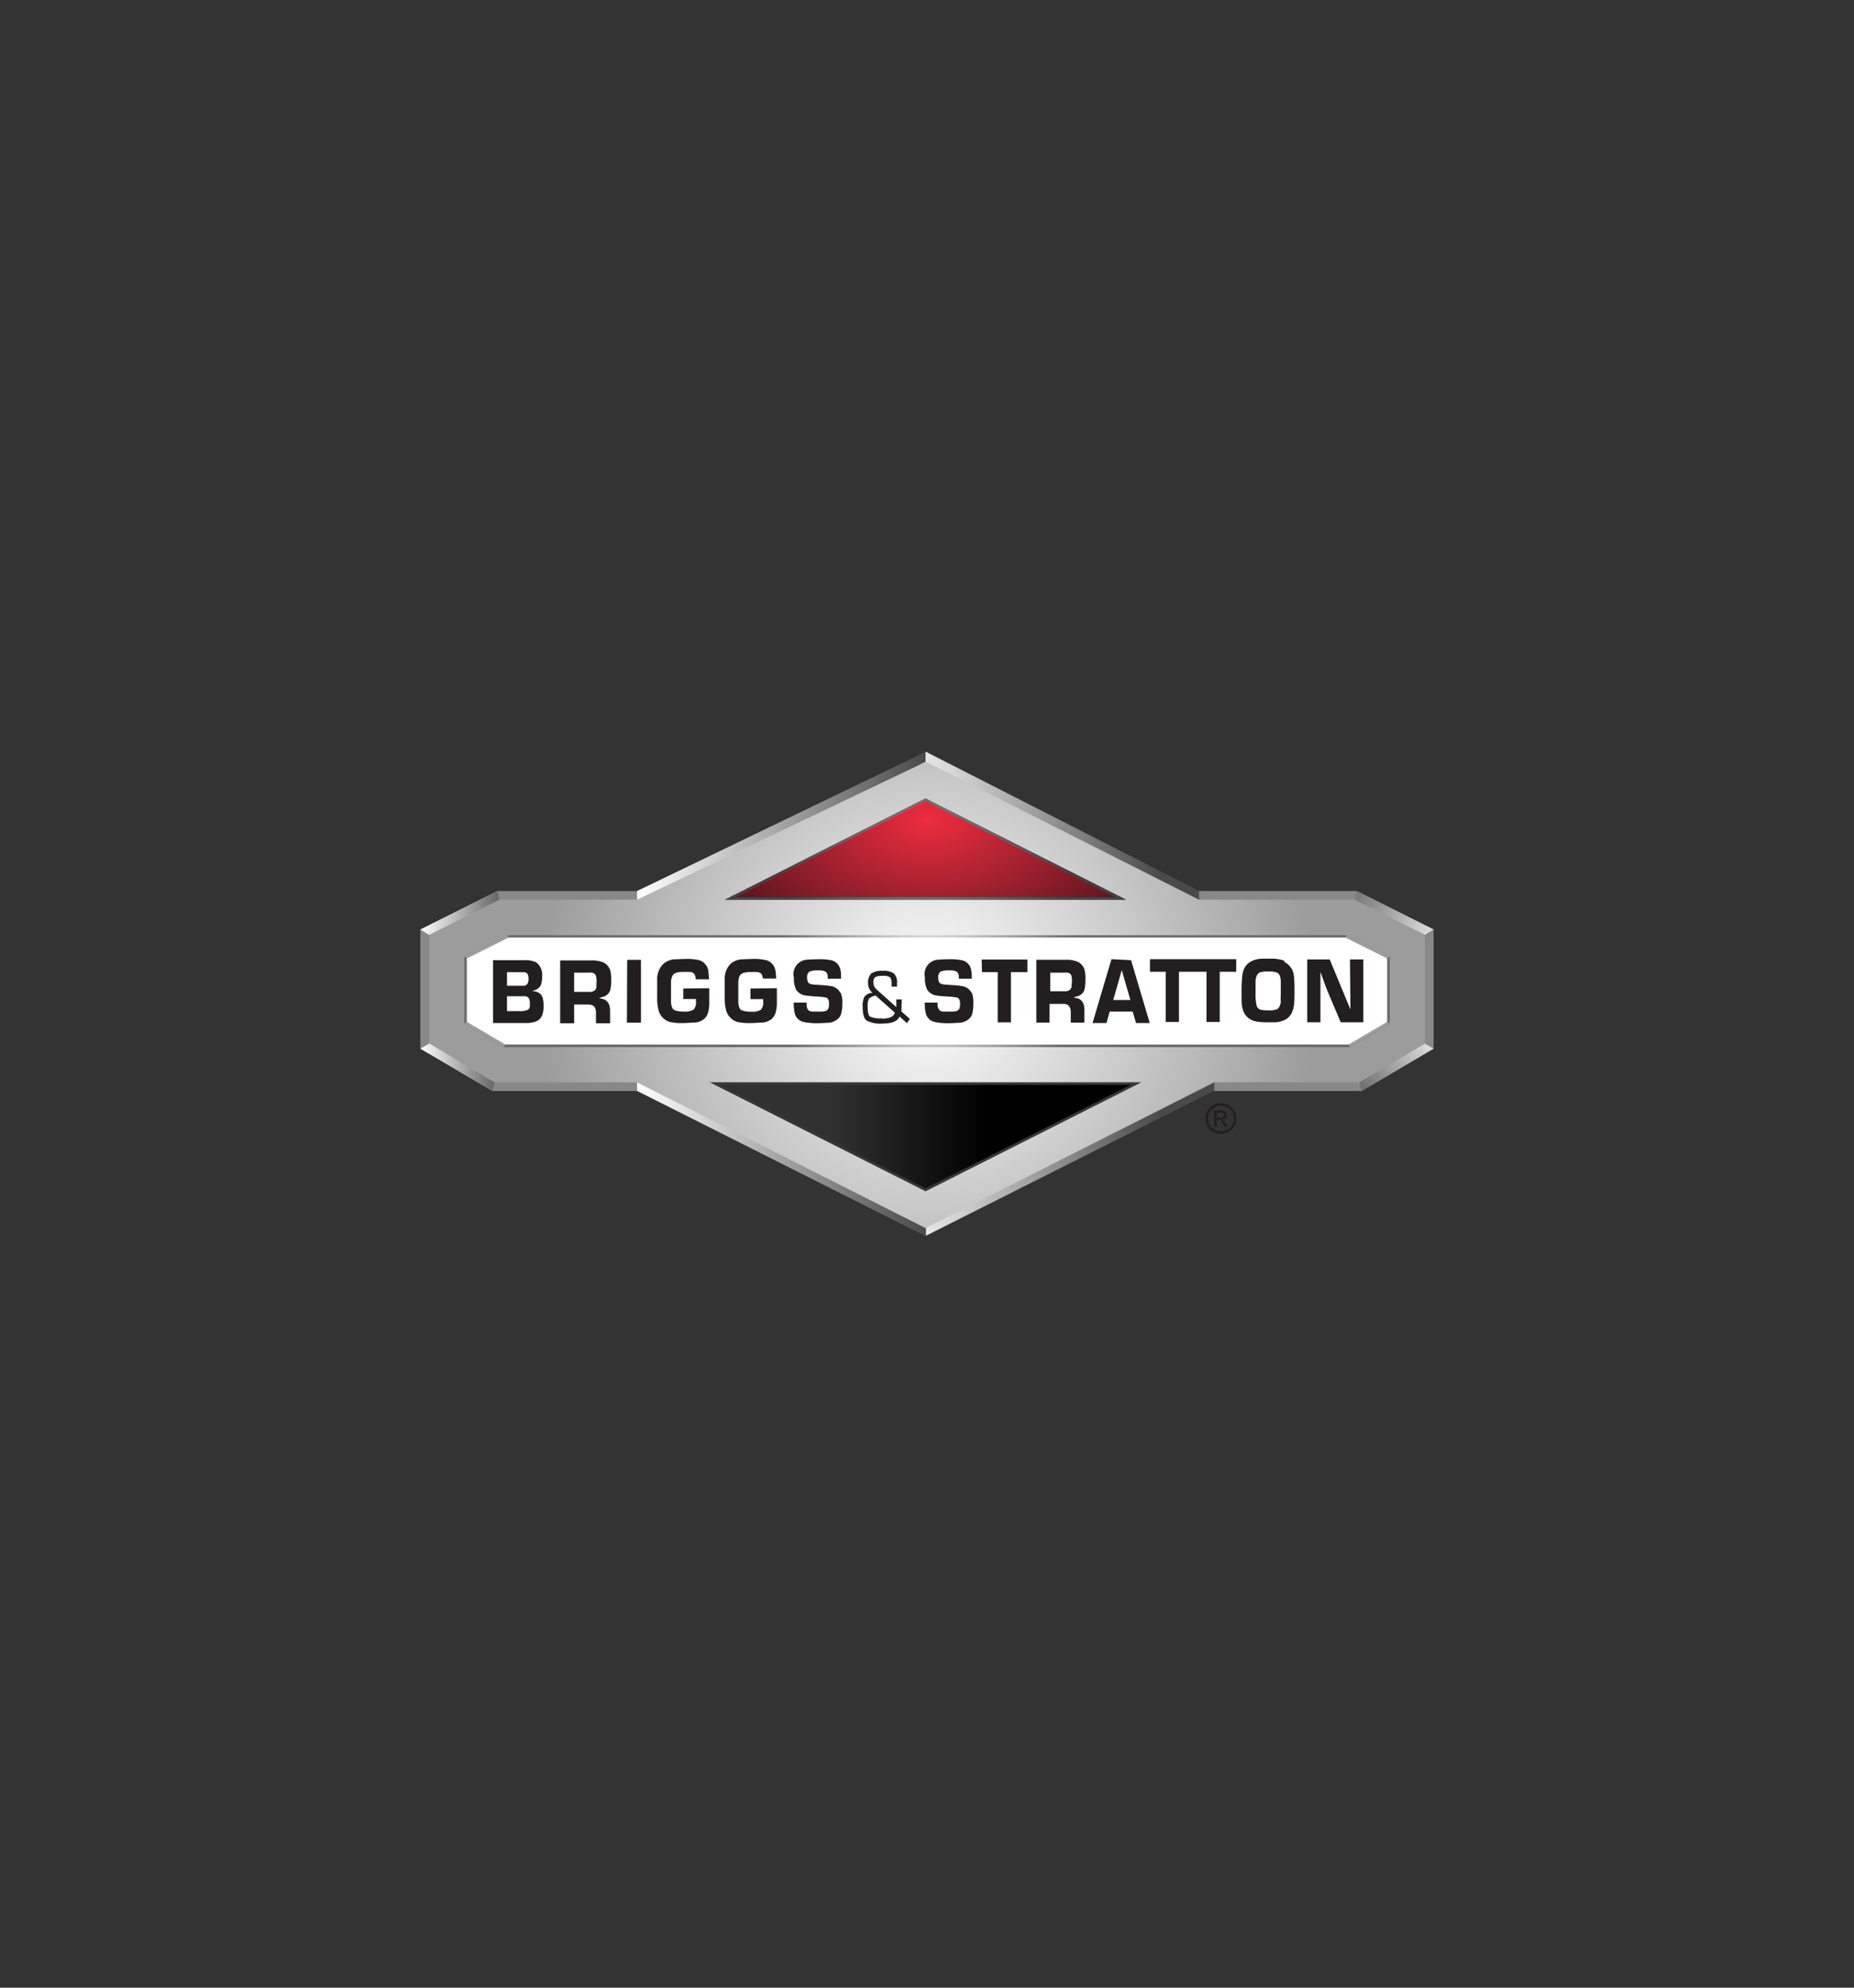 <svg id="Layer_1" data-name="Layer 1" xmlns="http://www.w3.org/2000/svg" xmlns:xlink="http://www.w3.org/1999/xlink" viewBox="0 0 280 300"><rect x="0" y="0" width="280" height="300" fill="#333333" stroke="none"/><defs><style>.cls-1{fill:#888;}.cls-2{fill:url(#linear-gradient);}.cls-3{fill:url(#linear-gradient-2);}.cls-4{fill:url(#linear-gradient-3);}.cls-5{fill:url(#linear-gradient-4);}.cls-6{fill:url(#linear-gradient-5);}.cls-7{fill:url(#linear-gradient-6);}.cls-8{fill:url(#radial-gradient);}.cls-9{fill:url(#radial-gradient-2);}.cls-10{fill:#fff;}.cls-11{fill:#9c9ea1;}.cls-12{fill:#231f20;}.cls-13{fill:url(#radial-gradient-3);}.cls-14{fill:url(#radial-gradient-4);}.cls-15{fill:url(#linear-gradient-7);}.cls-16{fill:#373738;}</style><linearGradient id="linear-gradient" x1="63.49" y1="138.23" x2="75.74" y2="138.23" gradientUnits="userSpaceOnUse"><stop offset="0" stop-color="#fff"/><stop offset="1" stop-color="#616161"/></linearGradient><linearGradient id="linear-gradient-2" x1="218.51" y1="154.83" x2="204.08" y2="164.58" xlink:href="#linear-gradient"/><linearGradient id="linear-gradient-3" x1="96.21" y1="150" x2="139.78" y2="150" gradientUnits="userSpaceOnUse"><stop offset="0" stop-color="#fff"/><stop offset="1" stop-color="#4a4a4a"/></linearGradient><linearGradient id="linear-gradient-4" x1="134.38" y1="150" x2="175.35" y2="150" xlink:href="#linear-gradient-3"/><linearGradient id="linear-gradient-5" x1="63.49" y1="160.68" x2="75.09" y2="160.68" xlink:href="#linear-gradient"/><linearGradient id="linear-gradient-6" x1="219.89" y1="143.22" x2="201.75" y2="134.64" xlink:href="#linear-gradient"/><radialGradient id="radial-gradient" cx="140.01" cy="150.15" r="58.7" gradientUnits="userSpaceOnUse"><stop offset="0" stop-color="#fff"/><stop offset="1" stop-color="#9c9c9c"/></radialGradient><radialGradient id="radial-gradient-2" cx="140" cy="148.14" r="22.57" gradientUnits="userSpaceOnUse"><stop offset="0" stop-color="#fff"/><stop offset="1" stop-color="#696969"/></radialGradient><radialGradient id="radial-gradient-3" cx="139.78" cy="123.75" r="28.95" gradientTransform="translate(337.13 -16.03) rotate(90) scale(1 1.59)" gradientUnits="userSpaceOnUse"><stop offset="0" stop-color="#ee2c3f"/><stop offset="1" stop-color="#290e13"/></radialGradient><radialGradient id="radial-gradient-4" cx="139.78" cy="128.15" r="22.09" gradientUnits="userSpaceOnUse"><stop offset="0" stop-color="#808285"/><stop offset="1" stop-color="#434345"/></radialGradient><linearGradient id="linear-gradient-7" x1="108" y1="171.56" x2="171.57" y2="171.56" gradientUnits="userSpaceOnUse"><stop offset="0.28" stop-color="#303030"/><stop offset="0.65"/></linearGradient></defs><title>briggs and stratton logo</title><polygon class="cls-1" points="96.21 134.48 76.76 134.48 75.74 134.48 75.1 134.48 74.52 134.77 73.62 135.22 67.37 138.34 65 139.53 63.48 140.28 63.48 141.97 63.48 144.63 63.48 154.25 63.48 156.71 63.48 158.27 64.83 159.06 66.95 160.31 72.7 163.69 73.71 164.28 74.35 164.66 75.09 164.66 76.26 164.66 96.21 164.66 96.21 163.36 96.21 135.79 96.21 134.48"/><polygon class="cls-1" points="215 139.53 212.63 138.34 206.38 135.22 205.48 134.77 204.9 134.48 204.26 134.48 203.24 134.48 181.03 134.48 181.08 135.79 183.35 164.66 203.74 164.66 204.91 164.66 205.65 164.66 206.29 164.28 207.3 163.69 213.05 160.31 215.17 159.06 216.51 158.27 216.51 156.71 216.51 154.25 216.51 144.63 216.51 141.97 216.51 140.28 215 139.53"/><path class="cls-2" d="M74.52,134.77l-.9.45-6.25,3.13L65,139.53l-1.51.76L66.22,142l2.37-1.18,6.25-3.12.9-.46-.64-2.73Z"/><polygon class="cls-3" points="213.78 156.71 216.51 158.27 215.17 159.06 213.05 160.31 207.3 163.69 206.29 164.28 205.65 164.66 204.91 161.92 205.91 161.33 211.67 157.95 213.78 156.71"/><path class="cls-4" d="M139.77,186.56,96.21,164.65V134.48l43.57-21Z"/><path class="cls-5" d="M139.78,113.44l41.25,21,.05,1.31,2.31,27.56,0,1.3-43.56,21.91Z"/><polygon class="cls-6" points="68.33 157.95 66.22 156.71 63.48 158.27 64.83 159.06 66.95 160.31 72.7 163.69 73.71 164.28 74.35 164.66 75.09 161.92 74.09 161.33 68.33 157.95"/><polygon class="cls-7" points="211.41 140.79 213.78 141.97 216.51 140.28 215 139.53 212.63 138.34 206.38 135.22 205.48 134.77 204.9 134.48 204.26 137.22 205.16 137.67 211.41 140.79"/><path class="cls-8" d="M215.2,141.1v16.41l-9.91,5.84h-21.9l-42.31,21.36-1.3.65-43.57-22H74.68l-9.85-5.87V141.1l10.58-5.31h20.8L138.5,115.6l1.29-.65,41.29,20.84h23.51Z"/><path class="cls-9" d="M209.67,144.28l-6.25-3.12-.08,0H76.66l-.08,0-6.25,3.12-.21.11v10.08l.19.12L76.06,158l.1.05H203.84l.1-.05,5.75-3.38.19-.12V144.39Zm-.18,10-5.75,3.38H76.26l-5.75-3.38v-9.62l6.25-3.12H203.24l6.25,3.12Z"/><path class="cls-10" d="M209.49,144.63v9.62l-5.75,3.38H76.26l-5.75-3.38v-9.62l6.25-3.12H203.24Z"/><polygon class="cls-11" points="70.51 154.25 70.13 154.48 70.31 154.59 76.06 157.97 76.16 158.02 76.28 157.63 76.26 157.63 70.51 154.25"/><polygon class="cls-11" points="76.66 141.12 76.58 141.16 70.33 144.28 70.12 144.39 70.51 144.63 76.76 141.51 76.68 141.12 76.66 141.12"/><polygon class="cls-11" points="209.88 144.39 209.67 144.28 203.42 141.16 203.34 141.12 203.32 141.12 203.24 141.51 209.49 144.63 209.88 144.39"/><polygon class="cls-11" points="203.74 157.63 203.72 157.63 203.84 158.02 203.94 157.97 209.69 154.59 209.87 154.48 209.49 154.25 203.74 157.63"/><path class="cls-12" d="M81.44,149.88a2.09,2.09,0,0,0-1-.3v-.05a1.68,1.68,0,0,0,.52-.16,1.46,1.46,0,0,0,.75-.76,3.57,3.57,0,0,0,.16-1.17,2.35,2.35,0,0,0-.9-2.2,3.86,3.86,0,0,0-1.82-.32H74.46v9.48h4.87a4.22,4.22,0,0,0,1.72-.27,1.69,1.69,0,0,0,.84-.92,3.73,3.73,0,0,0,.2-1.41,4,4,0,0,0-.13-1.17A1.4,1.4,0,0,0,81.44,149.88Zm-4.87-3.15h2.21a2,2,0,0,1,.68.08q.36.18.36.9a1.65,1.65,0,0,1-.11.68.7.7,0,0,1-.67.39c-.09,0-.31,0-.65,0H76.57ZM80,152a.65.65,0,0,1-.35.44,3.08,3.08,0,0,1-1.29.16H76.57v-2.24h2c.36,0,.59,0,.68,0a.7.7,0,0,1,.66.39,1.9,1.9,0,0,1,.11.75A2,2,0,0,1,80,152Zm11.16-1.58a1.46,1.46,0,0,0,1-1,6.2,6.2,0,0,0,.15-1.61,5,5,0,0,0-.14-1.32,2,2,0,0,0-1-1.21,4.51,4.51,0,0,0-2-.32H84.6v9.48h2.11v-2.83h2.12c.82,0,1.21.42,1.18,1.35v1.48h2.13v-1.89q0-1.75-1.59-1.86v-.08Zm-1.06-1.55a1.06,1.06,0,0,1-.23.57,1.27,1.27,0,0,1-.94.27H86.71V146.8h2.17a2.67,2.67,0,0,1,.47,0,.73.73,0,0,1,.66.51,2.8,2.8,0,0,1,.08.8A5.83,5.83,0,0,1,90.06,148.87Zm4.62-4H96.8v9.48H94.68Zm12.4,4.28q0,.88,0,2a5.71,5.71,0,0,1-.19,1.7,2,2,0,0,1-.67,1,2.46,2.46,0,0,1-1.29.48c-.52,0-1.13.08-1.82.08a8.36,8.36,0,0,1-2-.17,2.53,2.53,0,0,1-1.75-2,7.45,7.45,0,0,1-.15-1.69c0-1.18,0-2.07,0-2.69a3.17,3.17,0,0,1,1.06-2.49,2.91,2.91,0,0,1,1.52-.58c.43,0,1-.05,1.61-.05a7.8,7.8,0,0,1,2.22.2A2,2,0,0,1,107,146.8a7.83,7.83,0,0,1,.07,1h-2a1.64,1.64,0,0,0-.23-.82,1,1,0,0,0-.62-.29c-.2,0-.5,0-.92,0a3.88,3.88,0,0,0-1.24.15c-.44.15-.68.61-.72,1.37,0,.32,0,.78,0,1.39s0,1.23,0,1.6a2.72,2.72,0,0,0,.17.88.77.77,0,0,0,.42.41,3.54,3.54,0,0,0,1.29.18,2.58,2.58,0,0,0,1.52-.28,1.56,1.56,0,0,0,.37-1.22c0-.09,0-.22,0-.39h-1.92V149.2Zm10.21,0c0,.59,0,1.27,0,2a5.66,5.66,0,0,1-.2,1.7,2,2,0,0,1-.67,1,2.39,2.39,0,0,1-1.28.48c-.52,0-1.13.08-1.83.08a8.36,8.36,0,0,1-2-.17,2.57,2.57,0,0,1-1.75-2,7.45,7.45,0,0,1-.15-1.69c0-1.18,0-2.07,0-2.69a3.13,3.13,0,0,1,1-2.49,2.94,2.94,0,0,1,1.53-.58c.43,0,1-.05,1.6-.05a7.8,7.8,0,0,1,2.22.2,2,2,0,0,1,1.34,1.75,6.38,6.38,0,0,1,.07,1h-2A1.66,1.66,0,0,0,115,147a1,1,0,0,0-.63-.29,9,9,0,0,0-.91,0,4,4,0,0,0-1.25.15c-.44.15-.68.61-.71,1.37,0,.32,0,.78,0,1.39s0,1.23,0,1.6a2.47,2.47,0,0,0,.17.88.74.74,0,0,0,.42.41,3.47,3.47,0,0,0,1.29.18,2.58,2.58,0,0,0,1.52-.28,1.6,1.6,0,0,0,.36-1.22c0-.09,0-.22,0-.39h-1.92V149.2Zm9.63.67a3.77,3.77,0,0,1,.25,1.6,6,6,0,0,1-.14,1.45,1.7,1.7,0,0,1-.45.84,2.46,2.46,0,0,1-1.54.66c-.41,0-.88.06-1.43.06a9.26,9.26,0,0,1-2.42-.22,1.75,1.75,0,0,1-1.18-1.18,6.14,6.14,0,0,1-.17-1.71h1.94v.22c0,.52.12.85.37,1a1.17,1.17,0,0,0,.61.14h1a3,3,0,0,0,.85-.08.7.7,0,0,0,.5-.54,2.29,2.29,0,0,0,.06-.58c0-.5-.16-.81-.46-.92a10.45,10.45,0,0,0-1.59-.16,14.75,14.75,0,0,1-1.47-.15,2,2,0,0,1-1.46-.88,3.83,3.83,0,0,1-.33-1.82,2.18,2.18,0,0,1,2.14-2.71q.68-.06,1.53-.06a8,8,0,0,1,2,.16,1.8,1.8,0,0,1,1.3,1.22,3.75,3.75,0,0,1,.15,1.14c0,.1,0,.24,0,.41H125v-.18a1.08,1.08,0,0,0-.28-.86,2,2,0,0,0-1.13-.21,3,3,0,0,0-1.36.2,1,1,0,0,0-.33.89,1.38,1.38,0,0,0,.15.72c.11.18.38.28.8.33l1.21.08a11.9,11.9,0,0,1,1.52.17A1.88,1.88,0,0,1,126.92,149.87Zm9.22,1.63v-.61h-.82V152l-2.79-2.5-.19-.17a1.32,1.32,0,0,1-.47-1.06.92.92,0,0,1,.27-.79,2.12,2.12,0,0,1,1.11-.19,1.82,1.82,0,0,1,1.14.22,1.77,1.77,0,0,1,.22,1.1v.3h.82v-.5a1.88,1.88,0,0,0-.46-1.48,2.62,2.62,0,0,0-1.7-.4,2.67,2.67,0,0,0-1.74.41,2,2,0,0,0-.47,1.52,1.85,1.85,0,0,0,.68,1.4l-.23,0a1.53,1.53,0,0,0-1,.59,2.93,2.93,0,0,0-.27,1.48c0,1.08.19,1.77.57,2.08a4.46,4.46,0,0,0,2.53.47c1.35,0,2.18-.35,2.48-1.06l1.1,1,.45-.63-1.29-1.15A6.5,6.5,0,0,0,136.14,151.5Zm-3,2.24a3.55,3.55,0,0,1-1.81-.27c-.22-.18-.33-.68-.33-1.49a2.34,2.34,0,0,1,.2-1.2,2,2,0,0,1,1-.47l2.89,2.57C135,153.45,134.34,153.74,133.16,153.74Zm13.58-3.87a4,4,0,0,1,.24,1.6,6.12,6.12,0,0,1-.13,1.45,1.7,1.7,0,0,1-.45.84,2.49,2.49,0,0,1-1.55.66c-.41,0-.88.06-1.42.06a9.3,9.3,0,0,1-2.43-.22,1.77,1.77,0,0,1-1.18-1.18,6.56,6.56,0,0,1-.17-1.71h1.94v.22a1.14,1.14,0,0,0,.37,1,1.2,1.2,0,0,0,.61.14h1a3.11,3.11,0,0,0,.86-.08.69.69,0,0,0,.49-.54,2.29,2.29,0,0,0,.06-.58c0-.5-.15-.81-.46-.92a10.42,10.42,0,0,0-1.58-.16c-.72-.05-1.22-.1-1.48-.15a1.94,1.94,0,0,1-1.45-.88,3.69,3.69,0,0,1-.34-1.82,2.19,2.19,0,0,1,2.14-2.71q.69-.06,1.53-.06a8,8,0,0,1,1.95.16,1.78,1.78,0,0,1,1.3,1.22,3.75,3.75,0,0,1,.15,1.14v.41H144.8v-.18a1,1,0,0,0-.28-.86,2,2,0,0,0-1.13-.21,3,3,0,0,0-1.36.2,1,1,0,0,0-.33.89,1.38,1.38,0,0,0,.15.72c.11.18.38.28.8.33l1.21.08a11.9,11.9,0,0,1,1.52.17A1.9,1.9,0,0,1,146.74,149.87Zm1.5-5h6.91v1.9h-2.49v7.58h-2v-7.58h-2.38Zm14.6,5.5a1.46,1.46,0,0,0,.93-1,6.8,6.8,0,0,0,.14-1.61,5,5,0,0,0-.13-1.32,2,2,0,0,0-1-1.21,4.27,4.27,0,0,0-1.91-.32h-4.38v9.48h2v-2.83h2.05c.79,0,1.17.42,1.15,1.35v1.48h2.06v-1.89c0-1.17-.49-1.79-1.54-1.86v-.08Zm-1-1.55a1.05,1.05,0,0,1-.22.57,1.19,1.19,0,0,1-.91.27h-2.11V146.8h2.1a2.61,2.61,0,0,1,.46,0,.72.72,0,0,1,.64.51,3.38,3.38,0,0,1,.07.8A5.83,5.83,0,0,1,161.81,148.87Zm6-4L165,154.4h2.11l.48-1.72h3.47l.51,1.72h2.07l-2.82-9.48Zm.27,6.16,1.28-4.51,1.31,4.51Zm12.37-6.16h6.2v1.9h-2.49v7.58h-2v-7.58h-4.16v7.58h-2v-7.58h-2.38v-1.9h6.91Zm13.5.25a5.62,5.62,0,0,0-2.25-.32c-.5,0-.93,0-1.3,0a3.58,3.58,0,0,0-1.38.35,2.54,2.54,0,0,0-1,.83,3.35,3.35,0,0,0-.45,1.35,22.14,22.14,0,0,0-.11,2.7q0,.67,0,1.2a4.76,4.76,0,0,0,.22,1.35,2.42,2.42,0,0,0,1.05,1.34,2.76,2.76,0,0,0,1,.36,9.58,9.58,0,0,0,1.62.11c.44,0,.84,0,1.21,0a3.88,3.88,0,0,0,1.43-.36,2.25,2.25,0,0,0,.92-.83,3.67,3.67,0,0,0,.46-1.37,20.42,20.42,0,0,0,.08-2.22,18.69,18.69,0,0,0-.1-2.36A2.65,2.65,0,0,0,193.93,145.17Zm-.54,6c-.07.71-.28,1.14-.62,1.31a3,3,0,0,1-1.22.16,6.06,6.06,0,0,1-1.07-.06.91.91,0,0,1-.75-.58,7.15,7.15,0,0,1-.18-2c0-.91,0-1.5,0-1.78q.06-1,.63-1.29a3.4,3.4,0,0,1,1.25-.15,3.51,3.51,0,0,1,1.35.16.9.9,0,0,1,.41.43,2.56,2.56,0,0,1,.17.84c0,.21,0,.68,0,1.39S193.41,150.89,193.39,151.13Zm12.44-6.21v9.48h-3.42l-1.94-4.58c-.19-.45-.47-1.2-.85-2.27l-.27-.75v7.6h-2v-9.48h3.4l3.13,7.55-.07-7.55Z"/><path class="cls-12" d="M184.78,169.12a.54.54,0,0,0-.21-.13.81.81,0,0,0,.52-.23.69.69,0,0,0,.2-.48.65.65,0,0,0-.12-.37.67.67,0,0,0-.31-.24,2.35,2.35,0,0,0-.64-.07h-.86v2.5h.4V169H184a.49.49,0,0,1,.32.09,1.9,1.9,0,0,1,.43.58l.22.39h.49l-.31-.49A2.65,2.65,0,0,0,184.78,169.12Zm-.52-.42h-.5v-.76h.46a1.39,1.39,0,0,1,.42,0,.37.37,0,0,1,.17.13.36.36,0,0,1,.06.2.33.33,0,0,1-.13.28A.78.78,0,0,1,184.26,168.7Z"/><path class="cls-12" d="M186.39,167.65a2.16,2.16,0,0,0-.87-.85,2.32,2.32,0,0,0-2.28,0,2.16,2.16,0,0,0-.87.85,2.36,2.36,0,0,0,0,2.32,2.29,2.29,0,0,0,.86.86,2.39,2.39,0,0,0,2.32,0,2.2,2.2,0,0,0,.85-.86,2.28,2.28,0,0,0,.31-1.15A2.36,2.36,0,0,0,186.39,167.65Zm-.33,2.13a1.82,1.82,0,0,1-.72.71,1.9,1.9,0,0,1-1.92,0,1.82,1.82,0,0,1-.72-.71,1.92,1.92,0,0,1,0-1.93,1.87,1.87,0,0,1,.73-.72,2,2,0,0,1,.95-.25,2.07,2.07,0,0,1,1,.25,1.78,1.78,0,0,1,.72.72,1.88,1.88,0,0,1,.26,1A2,2,0,0,1,186.06,169.78Z"/><polygon class="cls-13" points="170.07 135.79 139.78 120.51 138.69 121.05 109.49 135.79 170.07 135.79"/><path class="cls-14" d="M139.78,120.94l28.65,14.46h-57.3l27.74-14,.91-.46m0-.43-1.1.54-29.2,14.74h60.58l-30.28-15.28Z"/><polygon class="cls-15" points="108 163.54 171.57 163.54 140.78 179.08 139.78 179.58 108 163.54"/><path class="cls-16" d="M170.75,163.74l-30.06,15.17-.91.46-31-15.63h61.93m1.64-.39H107.18l32.6,16.45,1.09-.54,31.52-15.91Z"/></svg>